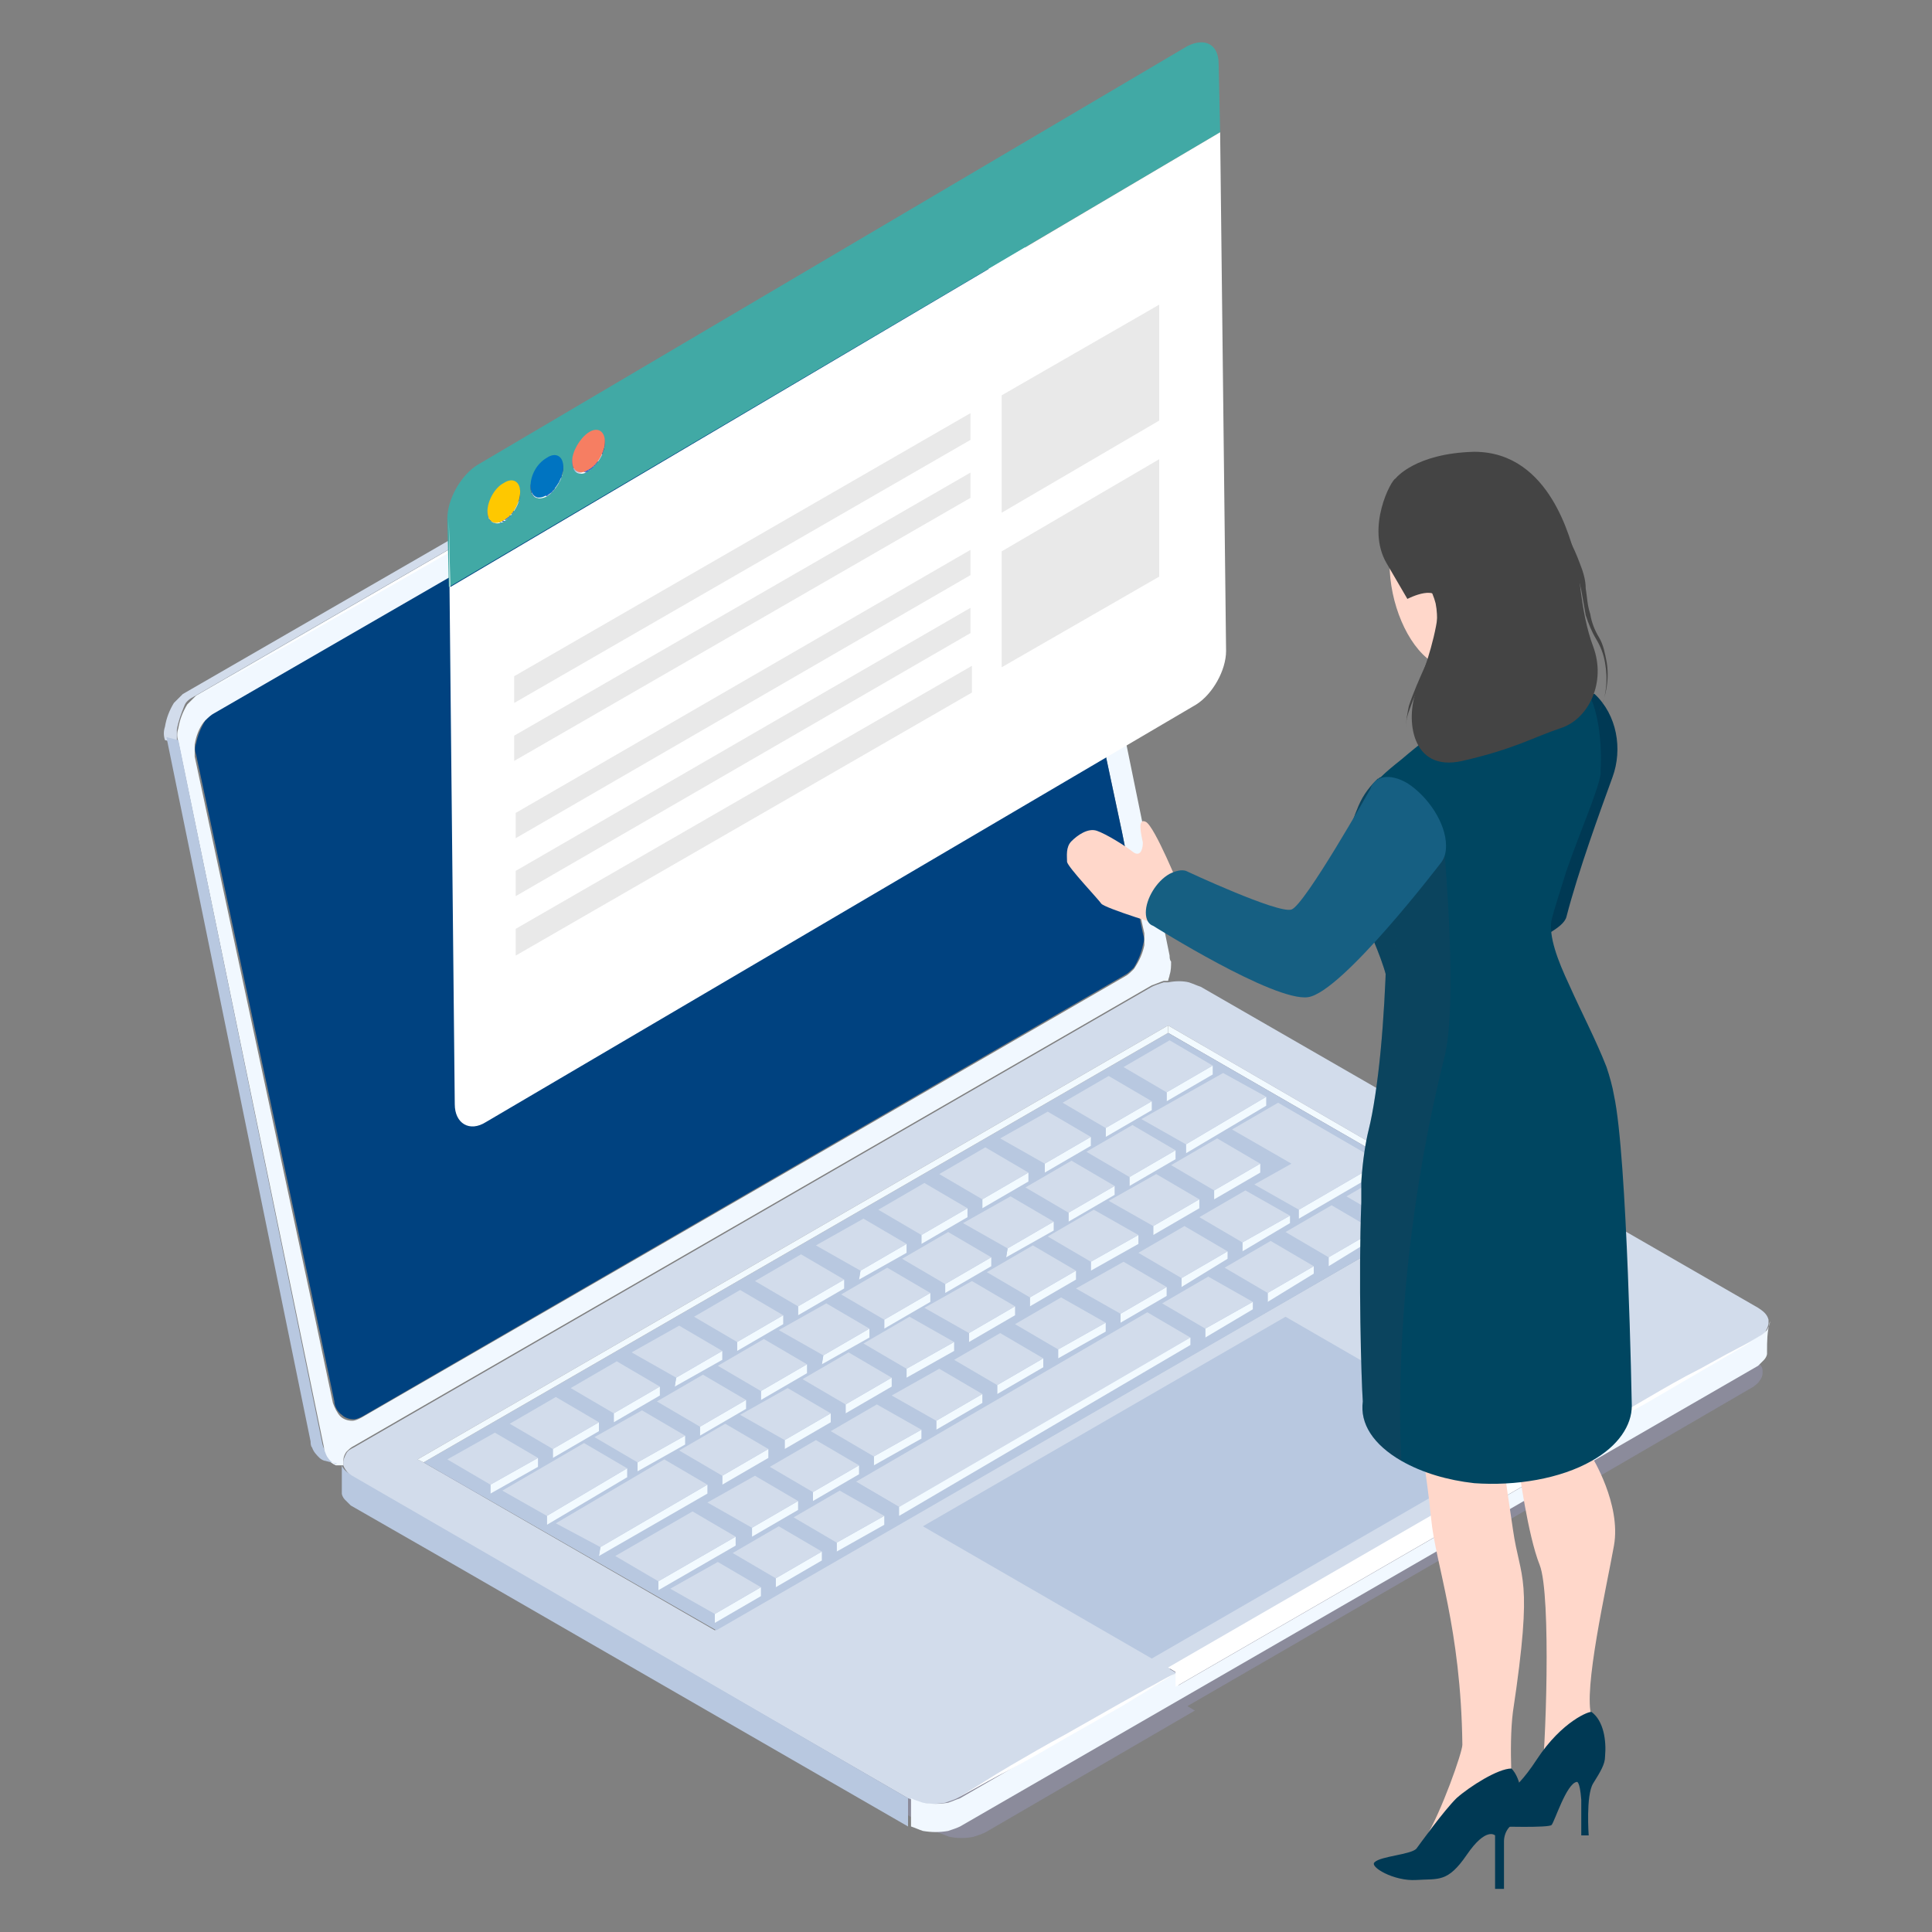 <?xml version="1.0" encoding="utf-8"?>
<!-- Generator: Adobe Illustrator 25.2.0, SVG Export Plug-In . SVG Version: 6.00 Build 0)  -->
<svg version="1.1" id="web" xmlns="http://www.w3.org/2000/svg" xmlns:xlink="http://www.w3.org/1999/xlink" x="0px" y="0px"
	 viewBox="0 0 130 130" style="enable-background:new 0 0 130 130;" xml:space="preserve">
<rect x="0" y="0" width="130" height="130" fill="#808080" stroke="none"/>
<style type="text/css">
	.st0{opacity:0.3;fill:#A4A6D9;}
	.st1{fill:#B8C8E0;}
	.st2{fill:#ECB088;}
	.st3{fill:#D2DCEB;}
	.st4{fill:#F1F8FF;}
	.st5{fill:#FFFFFF;}
	.st6{fill:#F2FAFF;}
	.st7{fill:#004280;}
	.st8{enable-background:new    ;}
	.st9{clip-path:url(#SVGID_1_);enable-background:new    ;}
	.st10{fill:#2D509E;}
	.st11{fill:#2E53A3;}
	.st12{fill:#3055A8;}
	.st13{fill:#3158AD;}
	.st14{fill:#325AB3;}
	.st15{fill:#345DB8;}
	.st16{fill:#355FBD;}
	.st17{fill:#3762C2;}
	.st18{fill:#3865C7;}
	.st19{fill:#3A67CC;}
	.st20{clip-path:url(#SVGID_2_);enable-background:new    ;}
	.st21{fill:#2B4D99;}
	.st22{fill:#2A4B94;}
	.st23{fill:#28488F;}
	.st24{fill:#27468A;}
	.st25{fill:#254385;}
	.st26{clip-path:url(#SVGID_3_);enable-background:new    ;}
	.st27{fill:#661E78;}
	.st28{fill:#631D74;}
	.st29{fill:#601C71;}
	.st30{fill:#5D1C6D;}
	.st31{fill:#5B1B6A;}
	.st32{fill:#4C1659;}
	.st33{fill:#4F175C;}
	.st34{fill:#521860;}
	.st35{fill:#551963;}
	.st36{fill:#581A67;}
	.st37{fill:#691F7B;}
	.st38{fill:#6C207F;}
	.st39{clip-path:url(#SVGID_4_);enable-background:new    ;}
	.st40{clip-path:url(#SVGID_5_);enable-background:new    ;}
	.st41{fill:#41A9A5;}
	.st42{fill:#F67E62;}
	.st43{fill:#0074C1;}
	.st44{fill:#FEC800;}
	.st45{fill:#E9E9E9;}
	.st46{fill:#FFD7CA;}
	.st47{fill:#003954;}
	.st48{fill:#004661;}
	.st49{opacity:0.184;fill:#3C3E55;}
	.st50{fill:#FFC8BC;}
	.st51{fill:#FF2EC8;}
	.st52{fill:#444444;}
	.st53{fill:#165F82;}
</style>
<g>
	<path class="st0" d="M26.3,101.8C26.3,101.8,26.3,101.8,26.3,101.8c0-0.1,0-0.1,0-0.2c0-0.2,0.1-0.4,0.2-0.6
		c0.1-0.2,0.3-0.3,0.4-0.4l51.8-29.9c0.2-0.1,0.5-0.2,0.8-0.3c0.1,0,0.2,0,0.2,0c0.5-0.1,0.9-0.1,1.4,0c0.3,0.1,0.5,0.2,0.8,0.3
		l36.1,20.8c0.3,0.2,0.6,0.4,0.6,0.7c0,0.1,0,0.1,0,0.2c0,0.2-0.1,0.4-0.2,0.5c-0.1,0.2-0.3,0.3-0.4,0.4l-14.1,8.2l-0.5-0.3
		l-23.5,13.6l0.5,0.3l-14.1,8.2c-0.2,0.1-0.5,0.2-0.8,0.3c-0.5,0.1-1.1,0.1-1.6,0c-0.3-0.1-0.5-0.2-0.8-0.3l-29.1-16.8l-3.3-1.9
		l-3.7-2.1C26.6,102.4,26.3,102.1,26.3,101.8z M98.7,84.6l0.4-0.2L79.8,73.3l-48.6,28.1l0.4,0.2l18.9,10.9L98.7,84.6z"/>
	<g>
		<polygon class="st1" points="103.5,98.4 103.5,99.4 103,98.1 		"/>
		<path class="st2" d="M23.1,98.6C23.1,98.6,23.1,98.6,23.1,98.6C23.1,98.6,23.1,98.6,23.1,98.6c0,0,0-0.1,0-0.2
			C23.1,98.5,23.1,98.5,23.1,98.6z"/>
		<g>
			<path class="st3" d="M23.1,98.6C23.1,98.6,23.1,98.6,23.1,98.6c0-0.1,0-0.1,0-0.2c0-0.2,0.1-0.4,0.2-0.6c0.1-0.2,0.3-0.3,0.5-0.4
				l53.7-31c0.2-0.1,0.5-0.2,0.8-0.3c0.1,0,0.2,0,0.3,0c0.5-0.1,1-0.1,1.4,0c0.3,0.1,0.5,0.2,0.8,0.3l37.5,21.6
				c0.3,0.2,0.6,0.4,0.7,0.8c0,0.1,0,0.1,0,0.2c0,0.2-0.1,0.4-0.2,0.6c-0.1,0.2-0.3,0.3-0.5,0.4l-14.7,8.5l-0.5-0.3l-24.4,14.1
				l0.5,0.3L64.4,121c-0.2,0.1-0.5,0.2-0.8,0.3c-0.6,0.1-1.1,0.1-1.7,0c-0.3-0.1-0.5-0.2-0.8-0.3L31,103.6l-3.4-2l-3.9-2.2
				C23.5,99.2,23.2,98.9,23.1,98.6z M98.2,80.8l0.4-0.2L78.6,69L28.1,98.2l0.4,0.2l19.6,11.3L98.2,80.8z"/>
			<path class="st1" d="M33.9,105.2L33.9,105.2l-10.2-5.9c-0.3-0.2-0.6-0.4-0.7-0.7c0,0,0,0,0,0c0,0.6,0,1.1,0,1.7
				c0,0.1,0,0.1,0,0.2c0,0.1,0.1,0.3,0.2,0.4c0.1,0.1,0.3,0.3,0.4,0.4l6.8,3.9l30.7,17.7V121L33.9,105.2z"/>
			<path class="st4" d="M118.9,90.9c0,0.1,0,0.1,0,0.2c0,0.1-0.1,0.3-0.2,0.4c-0.1,0.1-0.3,0.3-0.4,0.4l-53.7,31
				c-0.2,0.1-0.5,0.2-0.8,0.3c-0.6,0.1-1.1,0.1-1.7,0c-0.3-0.1-0.5-0.2-0.8-0.3V121c0.2,0.1,0.5,0.2,0.8,0.3c0.6,0.1,1.1,0.1,1.7,0
				c0.3-0.1,0.5-0.2,0.8-0.3l14.7-8.5v0.9l24.4-14.1v-0.9l14.7-8.5c0.2-0.1,0.3-0.2,0.5-0.4c0.1-0.2,0.2-0.4,0.2-0.6h0
				C118.9,89.6,118.9,90.3,118.9,90.9L118.9,90.9z"/>
			<polygon class="st5" points="103,98.1 103.5,99.4 79.1,113.5 79.1,112.5 78.6,112.2 			"/>
			<polygon class="st1" points="101.9,97.5 77.5,111.6 62.1,102.7 86.5,88.6 			"/>
			<polygon class="st6" points="98.6,80.6 98.2,80.8 78.6,69.5 78.6,69 			"/>
			<polygon class="st1" points="98.2,80.8 85.6,88.1 61.2,102.2 48.2,109.7 28.5,98.4 78.6,69.5 			"/>
			<path class="st4" d="M23.1,98.4c0,0.1,0,0.1,0,0.2c-0.1,0-0.3,0-0.4,0c0,0-0.1,0-0.1,0c-0.2-0.1-0.4-0.2-0.5-0.4
				c-0.2-0.2-0.3-0.5-0.3-0.8L12,49.9c-0.1-0.3-0.1-0.6,0-0.9c0.1-0.6,0.3-1.1,0.6-1.6c0.2-0.2,0.4-0.4,0.6-0.6l53.7-31
				c0.2-0.1,0.4-0.2,0.7-0.2c0.1,0,0.2,0,0.4,0c0.2,0,0.4,0.1,0.5,0.3c0.3,0.3,0.5,0.6,0.5,1l9.7,47.4c0,0.1,0,0.3,0.1,0.4
				c0,0.3,0,0.6-0.1,0.9c0,0.1-0.1,0.3-0.1,0.4c-0.1,0-0.2,0-0.3,0c-0.3,0.1-0.5,0.2-0.8,0.3l-53.7,31c-0.2,0.1-0.3,0.2-0.5,0.4
				C23.1,98,23.1,98.2,23.1,98.4z M77,63.6c0-0.3,0-0.5,0-0.8L75.7,57l-0.2-1l-7.8-36.6c-0.1-0.3-0.3-0.7-0.5-0.9
				c-0.2-0.2-0.5-0.3-0.8-0.3c-0.2,0-0.4,0.1-0.6,0.2L14.3,48.1c-0.2,0.1-0.4,0.3-0.6,0.5c-0.3,0.4-0.5,0.9-0.6,1.5
				c0,0.3,0,0.5,0,0.8l7.8,36.4l0.3,1.4l1.2,5.7c0.1,0.3,0.3,0.7,0.5,0.9c0.2,0.2,0.5,0.3,0.8,0.3c0.2,0,0.4-0.1,0.6-0.2l51.4-29.7
				c0.2-0.1,0.4-0.3,0.6-0.5C76.7,64.6,76.9,64.1,77,63.6z"/>
			<polygon class="st6" points="78.6,69 78.6,69.5 28.5,98.4 28.1,98.2 			"/>
			<path class="st7" d="M76.9,62.8c0.1,0.3,0.1,0.5,0,0.8c-0.1,0.5-0.3,1-0.6,1.5c-0.2,0.2-0.4,0.4-0.6,0.5L24.4,95.3
				c-0.2,0.1-0.4,0.2-0.6,0.2c-0.3,0-0.6-0.1-0.8-0.3c-0.3-0.2-0.5-0.6-0.5-0.9l-1.2-5.7l-0.3-1.4l-7.8-36.4c-0.1-0.3-0.1-0.5,0-0.8
				c0.1-0.5,0.3-1,0.6-1.5c0.2-0.2,0.4-0.4,0.6-0.5l51.4-29.7c0.2-0.1,0.4-0.2,0.6-0.2c0.3,0,0.6,0.1,0.8,0.3
				c0.3,0.2,0.5,0.6,0.5,0.9L75.5,56l0.2,1L76.9,62.8z"/>
			<path class="st3" d="M11.9,49.1c0,0.3,0,0.6,0,0.9l-0.8-0.2c-0.1-0.3-0.1-0.6,0-0.9c0.1-0.6,0.3-1.1,0.6-1.6
				c0.2-0.2,0.4-0.4,0.6-0.6l53.7-31c0.1,0,0.2-0.1,0.2-0.1c0.2-0.1,0.3-0.1,0.5-0.1c0.1,0,0.2,0,0.3,0c0,0,0,0,0,0
				c0.3,0.1,0.5,0.1,0.8,0.2l0,0c-0.1,0-0.2,0-0.4,0c-0.2,0-0.5,0.1-0.7,0.2l-53.7,31c-0.2,0.1-0.5,0.3-0.6,0.6
				C12.2,48,12,48.5,11.9,49.1z"/>
			<path class="st1" d="M22.6,98.5c0,0,0.1,0,0.1,0c-0.2-0.1-0.5-0.1-0.8-0.2c-0.1,0-0.3-0.1-0.4-0.2c-0.2-0.2-0.4-0.4-0.5-0.7
				c-0.1-0.1-0.1-0.3-0.1-0.4l-9.7-47.4l0.8,0.2l9.7,47.4c0.1,0.3,0.2,0.6,0.3,0.8C22.2,98.3,22.3,98.4,22.6,98.5z"/>
			<g>
				<g class="st8">
					<g>
						<polygon class="st6" points="81.6,71.7 81.6,72.3 78.5,74.1 78.5,73.5 						"/>
					</g>
					<g>
						<polygon class="st1" points="78.5,73.5 78.5,74.1 75.6,72.4 75.6,71.8 						"/>
					</g>
					<g>
						<polygon class="st3" points="81.6,71.7 78.5,73.5 75.6,71.8 78.7,70 						"/>
					</g>
				</g>
				<g class="st8">
					<g>
						<polygon class="st6" points="77.5,74.1 77.5,74.7 74.4,76.5 74.4,75.9 						"/>
					</g>
					<g>
						<polygon class="st1" points="74.4,75.9 74.4,76.5 71.5,74.8 71.5,74.2 						"/>
					</g>
					<g>
						<polygon class="st3" points="77.5,74.1 74.4,75.9 71.5,74.2 74.6,72.4 						"/>
					</g>
				</g>
				<g class="st8">
					<g>
						<polygon class="st6" points="73.4,76.5 73.4,77.1 70.3,78.9 70.3,78.3 						"/>
					</g>
					<g>
						<polygon class="st1" points="70.3,78.3 70.3,78.9 67.3,77.2 67.3,76.6 						"/>
					</g>
					<g>
						<polygon class="st3" points="73.4,76.5 70.3,78.3 67.3,76.6 70.5,74.8 						"/>
					</g>
				</g>
				<g class="st8">
					<g>
						<polygon class="st6" points="69.2,78.9 69.2,79.5 66.1,81.3 66.1,80.7 						"/>
					</g>
					<g>
						<polygon class="st1" points="66.1,80.7 66.1,81.3 63.2,79.6 63.2,79 						"/>
					</g>
					<g>
						<polygon class="st3" points="69.2,78.9 66.1,80.7 63.2,79 66.3,77.2 						"/>
					</g>
				</g>
				<g class="st8">
					<g>
						<polygon class="st6" points="65.1,81.3 65.1,81.9 62,83.7 62,83.1 						"/>
					</g>
					<g>
						<polygon class="st1" points="62,83.1 62,83.7 59.1,82 59.1,81.4 						"/>
					</g>
					<g>
						<polygon class="st3" points="65.1,81.3 62,83.1 59.1,81.4 62.2,79.6 						"/>
					</g>
				</g>
				<g class="st8">
					<g>
						<polygon class="st6" points="61,83.7 61,84.3 57.8,86.1 57.9,85.5 						"/>
					</g>
					<g>
						<polygon class="st1" points="57.9,85.5 57.8,86.1 54.9,84.4 54.9,83.8 						"/>
					</g>
					<g>
						<polygon class="st3" points="61,83.7 57.9,85.5 54.9,83.8 58.1,82 						"/>
					</g>
				</g>
				<g class="st8">
					<g>
						<polygon class="st6" points="56.8,86.1 56.8,86.7 53.7,88.5 53.7,87.9 						"/>
					</g>
					<g>
						<polygon class="st1" points="53.7,87.9 53.7,88.5 50.8,86.8 50.8,86.2 						"/>
					</g>
					<g>
						<polygon class="st3" points="56.8,86.1 53.7,87.9 50.8,86.2 53.9,84.4 						"/>
					</g>
				</g>
				<g class="st8">
					<g>
						<polygon class="st6" points="52.7,88.5 52.7,89.1 49.6,90.9 49.6,90.3 						"/>
					</g>
					<g>
						<polygon class="st1" points="49.6,90.3 49.6,90.9 46.7,89.2 46.7,88.6 						"/>
					</g>
					<g>
						<polygon class="st3" points="52.7,88.5 49.6,90.3 46.7,88.6 49.8,86.8 						"/>
					</g>
				</g>
				<g class="st8">
					<g>
						<polygon class="st6" points="48.6,90.9 48.6,91.5 45.4,93.3 45.5,92.7 						"/>
					</g>
					<g>
						<polygon class="st1" points="45.5,92.7 45.4,93.3 42.5,91.6 42.5,91 						"/>
					</g>
					<g>
						<polygon class="st3" points="48.6,90.9 45.5,92.7 42.5,91 45.7,89.2 						"/>
					</g>
				</g>
				<g class="st8">
					<g>
						<polygon class="st6" points="44.4,93.3 44.4,93.9 41.3,95.7 41.3,95.1 						"/>
					</g>
					<g>
						<polygon class="st1" points="41.3,95.1 41.3,95.7 38.4,94 38.4,93.4 						"/>
					</g>
					<g>
						<polygon class="st3" points="44.4,93.3 41.3,95.1 38.4,93.4 41.5,91.6 						"/>
					</g>
				</g>
				<g class="st8">
					<g>
						<polygon class="st6" points="40.3,95.7 40.3,96.3 37.2,98.1 37.2,97.5 						"/>
					</g>
					<g>
						<polygon class="st1" points="37.2,97.5 37.2,98.1 34.3,96.4 34.3,95.8 						"/>
					</g>
					<g>
						<polygon class="st3" points="40.3,95.7 37.2,97.5 34.3,95.8 37.4,94 						"/>
					</g>
				</g>
				<g class="st8">
					<g>
						<polygon class="st6" points="36.2,98.1 36.2,98.7 33,100.5 33,99.9 						"/>
					</g>
					<g>
						<polygon class="st1" points="33,99.9 33,100.5 30.1,98.8 30.1,98.2 						"/>
					</g>
					<g>
						<polygon class="st3" points="36.2,98.1 33,99.9 30.1,98.2 33.3,96.4 						"/>
					</g>
				</g>
				<g class="st8">
					<g>
						<polygon class="st6" points="85.2,73.8 85.2,74.4 79.8,77.6 79.8,77 						"/>
					</g>
					<g>
						<polygon class="st1" points="79.8,77 79.8,77.6 76.8,75.9 76.8,75.3 						"/>
					</g>
					<g>
						<polygon class="st3" points="85.2,73.8 79.8,77 76.8,75.3 82.3,72.2 						"/>
					</g>
				</g>
				<g class="st8">
					<g>
						<polygon class="st6" points="79.1,77.4 79.1,78 76,79.8 76,79.2 						"/>
					</g>
					<g>
						<polygon class="st1" points="76,79.2 76,79.8 73.1,78.1 73.1,77.5 						"/>
					</g>
					<g>
						<polygon class="st3" points="79.1,77.4 76,79.2 73.1,77.5 76.2,75.7 						"/>
					</g>
				</g>
				<g class="st8">
					<g>
						<polygon class="st6" points="75,79.8 75,80.4 71.9,82.2 71.9,81.6 						"/>
					</g>
					<g>
						<polygon class="st1" points="71.9,81.6 71.9,82.2 69,80.5 69,79.9 						"/>
					</g>
					<g>
						<polygon class="st3" points="75,79.8 71.9,81.6 69,79.9 72.1,78.1 						"/>
					</g>
				</g>
				<g class="st8">
					<g>
						<polygon class="st6" points="70.9,82.2 70.9,82.8 67.7,84.6 67.8,84 						"/>
					</g>
					<g>
						<polygon class="st1" points="67.8,84 67.7,84.6 64.8,82.9 64.8,82.3 						"/>
					</g>
					<g>
						<polygon class="st3" points="70.9,82.2 67.8,84 64.8,82.3 68,80.5 						"/>
					</g>
				</g>
				<g class="st8">
					<g>
						<polygon class="st6" points="66.7,84.6 66.7,85.2 63.6,87 63.6,86.4 						"/>
					</g>
					<g>
						<polygon class="st1" points="63.6,86.4 63.6,87 60.7,85.3 60.7,84.7 						"/>
					</g>
					<g>
						<polygon class="st3" points="66.7,84.6 63.6,86.4 60.7,84.7 63.8,82.9 						"/>
					</g>
				</g>
				<g class="st8">
					<g>
						<polygon class="st6" points="62.6,87 62.6,87.6 59.5,89.4 59.5,88.8 						"/>
					</g>
					<g>
						<polygon class="st1" points="59.5,88.8 59.5,89.4 56.6,87.7 56.6,87.1 						"/>
					</g>
					<g>
						<polygon class="st3" points="62.6,87 59.5,88.8 56.6,87.1 59.7,85.3 						"/>
					</g>
				</g>
				<g class="st8">
					<g>
						<polygon class="st6" points="58.5,89.4 58.5,90 55.3,91.8 55.4,91.2 						"/>
					</g>
					<g>
						<polygon class="st1" points="55.4,91.2 55.3,91.8 52.4,90.1 52.4,89.5 						"/>
					</g>
					<g>
						<polygon class="st3" points="58.5,89.4 55.4,91.2 52.4,89.5 55.6,87.7 						"/>
					</g>
				</g>
				<g class="st8">
					<g>
						<polygon class="st6" points="54.3,91.8 54.3,92.4 51.2,94.2 51.2,93.6 						"/>
					</g>
					<g>
						<polygon class="st1" points="51.2,93.6 51.2,94.2 48.3,92.5 48.3,91.9 						"/>
					</g>
					<g>
						<polygon class="st3" points="54.3,91.8 51.2,93.6 48.3,91.9 51.4,90.1 						"/>
					</g>
				</g>
				<g class="st8">
					<g>
						<polygon class="st6" points="50.2,94.2 50.2,94.8 47.1,96.6 47.1,96 						"/>
					</g>
					<g>
						<polygon class="st1" points="47.1,96 47.1,96.6 44.2,94.9 44.2,94.3 						"/>
					</g>
					<g>
						<polygon class="st3" points="50.2,94.2 47.1,96 44.2,94.3 47.3,92.5 						"/>
					</g>
				</g>
				<g class="st8">
					<g>
						<polygon class="st6" points="46.1,96.6 46.1,97.2 42.9,99 42.9,98.4 						"/>
					</g>
					<g>
						<polygon class="st1" points="42.9,98.4 42.9,99 40,97.3 40,96.7 						"/>
					</g>
					<g>
						<polygon class="st3" points="46.1,96.6 42.9,98.4 40,96.7 43.2,94.9 						"/>
					</g>
				</g>
				<g class="st8">
					<g>
						<polygon class="st1" points="86.9,78.3 86.9,78.9 82.9,76.6 82.9,76 						"/>
					</g>
					<g>
						<polygon class="st1" points="81.7,80.1 81.7,80.7 78.8,79 78.8,78.4 						"/>
					</g>
					<g>
						<polygon class="st6" points="84.8,78.3 84.8,78.9 81.7,80.7 81.7,80.1 						"/>
					</g>
					<g>
						<polygon class="st3" points="84.8,78.3 81.7,80.1 78.8,78.4 81.9,76.6 						"/>
					</g>
					<g>
						<polygon class="st1" points="87.4,81.4 87.4,82 84.4,80.3 84.4,79.7 						"/>
					</g>
					<g>
						<polygon class="st6" points="92.9,78.2 92.9,78.8 87.4,82 87.4,81.4 						"/>
					</g>
					<g>
						<polygon class="st3" points="92.9,78.2 87.4,81.4 84.4,79.7 86.9,78.3 82.9,76 86,74.2 						"/>
					</g>
				</g>
				<g class="st8">
					<g>
						<polygon class="st6" points="96.7,80.4 96.7,80.9 93.5,82.8 93.5,82.2 						"/>
					</g>
					<g>
						<polygon class="st1" points="93.5,82.2 93.5,82.8 90.6,81.1 90.6,80.5 						"/>
					</g>
					<g>
						<polygon class="st3" points="96.7,80.4 93.5,82.2 90.6,80.5 93.7,78.7 						"/>
					</g>
				</g>
				<g class="st8">
					<g>
						<polygon class="st6" points="86.8,81.8 86.8,82.3 83.6,84.2 83.6,83.6 						"/>
					</g>
					<g>
						<polygon class="st1" points="83.6,83.6 83.6,84.2 80.7,82.5 80.7,81.9 						"/>
					</g>
					<g>
						<polygon class="st3" points="86.8,81.8 83.6,83.6 80.7,81.9 83.8,80.1 						"/>
					</g>
				</g>
				<g class="st8">
					<g>
						<polygon class="st6" points="92.5,82.8 92.5,83.3 89.4,85.2 89.4,84.6 						"/>
					</g>
					<g>
						<polygon class="st1" points="89.4,84.6 89.4,85.2 86.5,83.5 86.5,82.9 						"/>
					</g>
					<g>
						<polygon class="st3" points="92.5,82.8 89.4,84.6 86.5,82.9 89.6,81.1 						"/>
					</g>
				</g>
				<g class="st8">
					<g>
						<polygon class="st6" points="80.7,80.7 80.7,81.3 77.6,83.1 77.6,82.5 						"/>
					</g>
					<g>
						<polygon class="st1" points="77.6,82.5 77.6,83.1 74.6,81.4 74.6,80.8 						"/>
					</g>
					<g>
						<polygon class="st3" points="80.7,80.7 77.6,82.5 74.6,80.8 77.8,79 						"/>
					</g>
				</g>
				<g class="st8">
					<g>
						<polygon class="st6" points="82.6,84.2 82.6,84.7 79.5,86.6 79.5,86 						"/>
					</g>
					<g>
						<polygon class="st1" points="79.5,86 79.5,86.6 76.6,84.9 76.6,84.3 						"/>
					</g>
					<g>
						<polygon class="st3" points="82.6,84.2 79.5,86 76.6,84.3 79.7,82.5 						"/>
					</g>
				</g>
				<g class="st8">
					<g>
						<polygon class="st6" points="88.4,85.2 88.4,85.7 85.3,87.6 85.3,87 						"/>
					</g>
					<g>
						<polygon class="st1" points="85.3,87 85.3,87.6 82.4,85.9 82.4,85.3 						"/>
					</g>
					<g>
						<polygon class="st3" points="88.4,85.2 85.3,87 82.4,85.3 85.5,83.5 						"/>
					</g>
				</g>
				<g class="st8">
					<g>
						<polygon class="st6" points="76.6,83.1 76.6,83.7 73.4,85.5 73.4,84.9 						"/>
					</g>
					<g>
						<polygon class="st1" points="73.4,84.9 73.4,85.5 70.5,83.8 70.5,83.2 						"/>
					</g>
					<g>
						<polygon class="st3" points="76.6,83.1 73.4,84.9 70.5,83.2 73.6,81.4 						"/>
					</g>
				</g>
				<g class="st8">
					<g>
						<polygon class="st6" points="78.5,86.6 78.5,87.2 75.4,89 75.4,88.4 						"/>
					</g>
					<g>
						<polygon class="st1" points="75.4,88.4 75.4,89 72.4,87.3 72.4,86.7 						"/>
					</g>
					<g>
						<polygon class="st3" points="78.5,86.6 75.4,88.4 72.4,86.7 75.6,84.9 						"/>
					</g>
				</g>
				<g class="st8">
					<g>
						<polygon class="st6" points="84.3,87.6 84.3,88.1 81.1,90 81.1,89.4 						"/>
					</g>
					<g>
						<polygon class="st1" points="81.1,89.4 81.1,90 78.2,88.3 78.2,87.7 						"/>
					</g>
					<g>
						<polygon class="st3" points="84.3,87.6 81.1,89.4 78.2,87.7 81.3,85.9 						"/>
					</g>
				</g>
				<g class="st8">
					<g>
						<polygon class="st6" points="72.4,85.5 72.4,86.1 69.3,87.9 69.3,87.3 						"/>
					</g>
					<g>
						<polygon class="st1" points="69.3,87.3 69.3,87.9 66.4,86.2 66.4,85.6 						"/>
					</g>
					<g>
						<polygon class="st3" points="72.4,85.5 69.3,87.3 66.4,85.6 69.5,83.8 						"/>
					</g>
				</g>
				<g class="st8">
					<g>
						<polygon class="st6" points="68.3,87.9 68.3,88.5 65.2,90.3 65.2,89.7 						"/>
					</g>
					<g>
						<polygon class="st1" points="65.2,89.7 65.2,90.3 62.2,88.6 62.2,88 						"/>
					</g>
					<g>
						<polygon class="st3" points="68.3,87.9 65.2,89.7 62.2,88 65.4,86.2 						"/>
					</g>
				</g>
				<g class="st8">
					<g>
						<polygon class="st6" points="64.2,90.3 64.2,90.9 61,92.7 61,92.1 						"/>
					</g>
					<g>
						<polygon class="st1" points="61,92.1 61,92.7 58.1,91 58.1,90.4 						"/>
					</g>
					<g>
						<polygon class="st3" points="64.2,90.3 61,92.1 58.1,90.4 61.2,88.6 						"/>
					</g>
				</g>
				<g class="st8">
					<g>
						<polygon class="st6" points="60,92.7 60,93.3 56.9,95.1 56.9,94.5 						"/>
					</g>
					<g>
						<polygon class="st1" points="56.9,94.5 56.9,95.1 54,93.4 54,92.8 						"/>
					</g>
					<g>
						<polygon class="st3" points="60,92.7 56.9,94.5 54,92.8 57.1,91 						"/>
					</g>
				</g>
				<g class="st8">
					<g>
						<polygon class="st6" points="55.9,95.1 55.9,95.7 52.8,97.5 52.8,96.9 						"/>
					</g>
					<g>
						<polygon class="st1" points="52.8,96.9 52.8,97.5 49.8,95.8 49.8,95.2 						"/>
					</g>
					<g>
						<polygon class="st3" points="55.9,95.1 52.8,96.9 49.8,95.2 53,93.4 						"/>
					</g>
				</g>
				<g class="st8">
					<g>
						<polygon class="st6" points="74.4,89 74.4,89.6 71.2,91.4 71.2,90.8 						"/>
					</g>
					<g>
						<polygon class="st1" points="71.2,90.8 71.2,91.4 68.3,89.7 68.3,89.1 						"/>
					</g>
					<g>
						<polygon class="st3" points="74.4,89 71.2,90.8 68.3,89.1 71.4,87.3 						"/>
					</g>
				</g>
				<g class="st8">
					<g>
						<polygon class="st6" points="70.2,91.4 70.2,92 67.1,93.8 67.1,93.2 						"/>
					</g>
					<g>
						<polygon class="st1" points="67.1,93.2 67.1,93.8 64.2,92.1 64.2,91.5 						"/>
					</g>
					<g>
						<polygon class="st3" points="70.2,91.4 67.1,93.2 64.2,91.5 67.3,89.7 						"/>
					</g>
				</g>
				<g class="st8">
					<g>
						<polygon class="st6" points="66.1,93.8 66.1,94.4 63,96.2 63,95.6 						"/>
					</g>
					<g>
						<polygon class="st1" points="63,95.6 63,96.2 60,94.5 60,93.9 						"/>
					</g>
					<g>
						<polygon class="st3" points="66.1,93.8 63,95.6 60,93.9 63.2,92.1 						"/>
					</g>
				</g>
				<g class="st8">
					<g>
						<polygon class="st6" points="62,96.2 62,96.8 58.8,98.6 58.8,98 						"/>
					</g>
					<g>
						<polygon class="st1" points="58.8,98 58.8,98.6 55.9,96.9 55.9,96.3 						"/>
					</g>
					<g>
						<polygon class="st3" points="62,96.2 58.8,98 55.9,96.3 59,94.5 						"/>
					</g>
				</g>
				<g class="st8">
					<g>
						<polygon class="st6" points="57.8,98.6 57.8,99.2 54.7,101 54.7,100.4 						"/>
					</g>
					<g>
						<polygon class="st1" points="54.7,100.4 54.7,101 51.8,99.3 51.8,98.7 						"/>
					</g>
					<g>
						<polygon class="st3" points="57.8,98.6 54.7,100.4 51.8,98.7 54.9,96.9 						"/>
					</g>
				</g>
				<g>
					<polygon class="st3" points="80.1,90 60.5,101.4 57.6,99.7 77.2,88.3 					"/>
				</g>
				<g class="st8">
					<g>
						<polygon class="st6" points="51.7,97.5 51.7,98.1 48.6,99.9 48.6,99.3 						"/>
					</g>
					<g>
						<polygon class="st1" points="48.6,99.3 48.6,99.9 45.7,98.2 45.7,97.6 						"/>
					</g>
					<g>
						<polygon class="st3" points="51.7,97.5 48.6,99.3 45.7,97.6 48.8,95.8 						"/>
					</g>
				</g>
				<g class="st8">
					<g>
						<polygon class="st6" points="53.7,101 53.7,101.6 50.6,103.4 50.6,102.8 						"/>
					</g>
					<g>
						<polygon class="st1" points="50.6,102.8 50.6,103.4 47.6,101.7 47.6,101.1 						"/>
					</g>
					<g>
						<polygon class="st3" points="53.7,101 50.6,102.8 47.6,101.1 50.8,99.3 						"/>
					</g>
				</g>
				<g class="st8">
					<g>
						<polygon class="st6" points="59.5,102 59.5,102.6 56.3,104.4 56.3,103.8 						"/>
					</g>
					<g>
						<polygon class="st1" points="56.3,103.8 56.3,104.4 53.4,102.7 53.4,102.1 						"/>
					</g>
					<g>
						<polygon class="st3" points="59.5,102 56.3,103.8 53.4,102.1 56.5,100.3 						"/>
					</g>
				</g>
				<g class="st8">
					<g>
						<polygon class="st6" points="42.2,98.8 42.2,99.4 36.8,102.6 36.8,102 						"/>
					</g>
					<g>
						<polygon class="st1" points="36.8,102 36.8,102.6 33.8,100.9 33.8,100.3 						"/>
					</g>
					<g>
						<polygon class="st3" points="42.2,98.8 36.8,102 33.8,100.3 39.3,97.1 						"/>
					</g>
				</g>
				<g class="st8">
					<g>
						<polygon class="st6" points="47.6,99.9 47.6,100.5 40.3,104.7 40.4,104.1 						"/>
					</g>
					<g>
						<polygon class="st1" points="40.4,104.1 40.3,104.7 37.4,103 37.4,102.5 						"/>
					</g>
					<g>
						<polygon class="st3" points="47.6,99.9 40.4,104.1 37.4,102.5 44.7,98.2 						"/>
					</g>
				</g>
				<g class="st8">
					<g>
						<polygon class="st6" points="49.5,103.4 49.5,104 44.3,107 44.3,106.4 						"/>
					</g>
					<g>
						<polygon class="st1" points="44.3,106.4 44.3,107 41.4,105.3 41.4,104.7 						"/>
					</g>
					<g>
						<polygon class="st3" points="49.5,103.4 44.3,106.4 41.4,104.7 46.6,101.7 						"/>
					</g>
				</g>
				<g class="st8">
					<g>
						<polygon class="st6" points="55.3,104.4 55.3,105 52.2,106.8 52.2,106.2 						"/>
					</g>
					<g>
						<polygon class="st1" points="52.2,106.2 52.2,106.8 49.3,105.1 49.3,104.5 						"/>
					</g>
					<g>
						<polygon class="st3" points="55.3,104.4 52.2,106.2 49.3,104.5 52.4,102.7 						"/>
					</g>
				</g>
				<g class="st8">
					<g>
						<polygon class="st6" points="51.2,106.8 51.2,107.4 48.1,109.2 48.1,108.6 						"/>
					</g>
					<g>
						<polygon class="st1" points="48.1,108.6 48.1,109.2 45.1,107.5 45.1,106.9 						"/>
					</g>
					<g>
						<polygon class="st3" points="51.2,106.8 48.1,108.6 45.1,106.9 48.3,105.1 						"/>
					</g>
				</g>
				<g>
					<g class="st8">
						<g>
							<polygon class="st1" points="60.5,101.4 60.5,102 57.6,100.3 57.6,99.7 							"/>
						</g>
					</g>
				</g>
				<g>
					<polygon class="st6" points="80.1,90 80.1,90.5 60.5,102 60.5,101.4 					"/>
				</g>
			</g>
			<g>
				<path class="st5" d="M64.4,121c1.2-0.7,2.4-1.5,3.6-2.2c1.2-0.7,2.4-1.4,3.7-2.1l3.7-2.1l1.8-1c0.6-0.3,1.2-0.7,1.9-1
					c-0.6,0.4-1.2,0.7-1.8,1.1l-1.8,1.1l-3.7,2.1c-1.2,0.7-2.4,1.4-3.7,2.1C66.9,119.6,65.7,120.3,64.4,121z"/>
			</g>
			<g>
				<path class="st5" d="M118,90.2c-1.2,0.7-2.4,1.4-3.6,2.1c-1.2,0.7-2.4,1.4-3.6,2.1l-3.6,2l-1.8,1c-0.6,0.3-1.2,0.7-1.8,1
					c0.6-0.4,1.2-0.7,1.8-1.1l1.8-1.1l3.6-2.1c1.2-0.7,2.4-1.4,3.6-2C115.5,91.5,116.7,90.8,118,90.2z"/>
			</g>
			<g>
				<polygon class="st5" points="13.2,46.9 19.9,43 26.6,39.1 40,31.3 53.5,23.6 60.2,19.7 66.9,15.9 60.2,19.8 53.5,23.7 
					40.1,31.5 26.7,39.2 19.9,43.1 				"/>
			</g>
		</g>
	</g>
	<g>
		<g>
			<g class="st8">
				<defs>
					<path id="SVGID_77_" class="st8" d="M36.8,30.6c0.2,0.1,0.5,0.1,0.8-0.1l2.1,1.2c-0.3,0.2-0.6,0.2-0.8,0.1
						C38.2,31.4,37.4,31,36.8,30.6z"/>
				</defs>
				<clipPath id="SVGID_1_">
					<use xlink:href="#SVGID_77_"  style="overflow:visible;"/>
				</clipPath>
				<g class="st9">
					<path class="st10" d="M38.8,31.8l-2.1-1.2c0,0,0,0,0,0L38.8,31.8C38.8,31.8,38.8,31.8,38.8,31.8L38.8,31.8z"/>
					<path class="st11" d="M38.8,31.8l-2.1-1.2c0,0,0,0,0.1,0L38.8,31.8C38.9,31.8,38.9,31.8,38.8,31.8L38.8,31.8z"/>
					<path class="st12" d="M38.9,31.8l-2.1-1.2c0,0,0,0,0.1,0L38.9,31.8C38.9,31.8,38.9,31.8,38.9,31.8L38.9,31.8z"/>
					<path class="st13" d="M39,31.8l-2.1-1.2c0,0,0,0,0.1,0L39,31.8C39,31.8,39,31.8,39,31.8L39,31.8z"/>
					<path class="st14" d="M39,31.9l-2.1-1.2c0,0,0,0,0.1,0L39,31.9C39.1,31.9,39,31.9,39,31.9L39,31.9z"/>
					<path class="st15" d="M39.1,31.9L37,30.7c0,0,0,0,0.1,0L39.1,31.9C39.1,31.9,39.1,31.9,39.1,31.9L39.1,31.9z"/>
					<path class="st16" d="M39.2,31.9l-2.1-1.2c0,0,0.1,0,0.1,0L39.2,31.9C39.2,31.9,39.2,31.9,39.2,31.9L39.2,31.9z"/>
					<path class="st17" d="M39.3,31.8l-2.1-1.2c0,0,0.1,0,0.1,0L39.3,31.8C39.3,31.8,39.3,31.8,39.3,31.8L39.3,31.8z"/>
					<path class="st18" d="M39.4,31.8l-2.1-1.2c0,0,0.1,0,0.1,0l2.1,1.2C39.4,31.8,39.4,31.8,39.4,31.8L39.4,31.8z"/>
					<path class="st19" d="M39.5,31.8l-2.1-1.2c0.1,0,0.1,0,0.2-0.1l2.1,1.2C39.6,31.7,39.5,31.8,39.5,31.8L39.5,31.8z"/>
				</g>
			</g>
			<g class="st8">
				<defs>
					<path id="SVGID_79_" class="st8" d="M38.7,28.6c0-0.4-0.1-0.6-0.3-0.7l2.1,1.2c0.2,0.1,0.3,0.4,0.3,0.7c0,0.7-0.5,1.6-1.1,1.9
						l-2.1-1.2C38.2,30.2,38.7,29.3,38.7,28.6z"/>
				</defs>
				<clipPath id="SVGID_2_">
					<use xlink:href="#SVGID_79_"  style="overflow:visible;"/>
				</clipPath>
				<g class="st20">
					<path class="st19" d="M39.6,31.7l-2.1-1.2c0.1-0.1,0.3-0.2,0.4-0.3l2.1,1.2C39.9,31.5,39.8,31.6,39.6,31.7L39.6,31.7z"/>
					<path class="st18" d="M40,31.4l-2.1-1.2c0,0,0.1-0.1,0.1-0.1l2.1,1.2C40.1,31.3,40.1,31.4,40,31.4L40,31.4z"/>
					<path class="st17" d="M40.1,31.3l-2.1-1.2c0,0,0.1-0.1,0.1-0.1l2.1,1.2C40.2,31.2,40.2,31.2,40.1,31.3L40.1,31.3z"/>
					<path class="st16" d="M40.2,31.2L38.1,30c0,0,0.1-0.1,0.1-0.1l2.1,1.2C40.3,31.1,40.2,31.1,40.2,31.2L40.2,31.2z"/>
					<path class="st15" d="M40.3,31.1l-2.1-1.2c0,0,0-0.1,0.1-0.1L40.3,31.1C40.3,31,40.3,31,40.3,31.1L40.3,31.1z"/>
					<path class="st14" d="M40.4,31l-2.1-1.2c0,0,0-0.1,0.1-0.1L40.4,31C40.4,30.9,40.4,30.9,40.4,31L40.4,31z"/>
					<path class="st13" d="M40.4,30.9l-2.1-1.2c0,0,0-0.1,0.1-0.1L40.4,30.9C40.4,30.8,40.4,30.8,40.4,30.9L40.4,30.9z"/>
					<path class="st12" d="M40.5,30.8l-2.1-1.2c0,0,0-0.1,0-0.1L40.5,30.8C40.5,30.7,40.5,30.7,40.5,30.8L40.5,30.8z"/>
					<path class="st11" d="M40.5,30.7l-2.1-1.2c0,0,0-0.1,0-0.1L40.5,30.7C40.5,30.6,40.5,30.7,40.5,30.7L40.5,30.7z"/>
					<path class="st10" d="M40.6,30.6l-2.1-1.2c0,0,0-0.1,0-0.1l2.1,1.2C40.6,30.5,40.6,30.6,40.6,30.6L40.6,30.6z"/>
					<path class="st21" d="M40.6,30.5l-2.1-1.2c0,0,0-0.1,0-0.1l2.1,1.2C40.6,30.4,40.6,30.4,40.6,30.5L40.6,30.5z"/>
					<path class="st22" d="M40.6,30.4l-2.1-1.2c0,0,0-0.1,0-0.1l2.1,1.2C40.7,30.3,40.6,30.3,40.6,30.4L40.6,30.4z"/>
					<path class="st23" d="M40.7,30.3l-2.1-1.2c0,0,0-0.1,0-0.1l2.1,1.2C40.7,30.2,40.7,30.2,40.7,30.3L40.7,30.3z"/>
					<path class="st24" d="M40.7,30.1L38.6,29c0-0.1,0-0.1,0-0.2l2.1,1.2C40.7,30,40.7,30.1,40.7,30.1L40.7,30.1z"/>
					<path class="st25" d="M40.7,30l-2.1-1.2c0-0.1,0-0.1,0-0.2c0-0.4-0.1-0.6-0.3-0.7l2.1,1.2c0.2,0.1,0.3,0.4,0.3,0.7
						C40.7,29.8,40.7,29.9,40.7,30L40.7,30z"/>
				</g>
			</g>
			<g class="st8">
				<defs>
					<path id="SVGID_81_" class="st8" d="M35.8,30.3c0-0.4-0.1-0.6-0.3-0.7l2.1,1.2c0.2,0.1,0.3,0.4,0.3,0.7c0,0.7-0.5,1.6-1.1,1.9
						l-2.1-1.2C35.3,31.8,35.8,31,35.8,30.3z"/>
				</defs>
				<clipPath id="SVGID_3_">
					<use xlink:href="#SVGID_81_"  style="overflow:visible;"/>
				</clipPath>
				<g class="st26">
					<path class="st19" d="M36.8,33.4l-2.1-1.2c0.1-0.1,0.3-0.2,0.4-0.3l2.1,1.2C37,33.2,36.9,33.3,36.8,33.4L36.8,33.4z"/>
					<path class="st18" d="M37.2,33.1l-2.1-1.2c0,0,0.1-0.1,0.1-0.1l2.1,1.2C37.2,33,37.2,33,37.2,33.1L37.2,33.1z"/>
					<path class="st17" d="M37.3,33l-2.1-1.2c0,0,0.1-0.1,0.1-0.1l2.1,1.2C37.3,32.9,37.3,32.9,37.3,33L37.3,33z"/>
					<path class="st16" d="M37.4,32.8l-2.1-1.2c0,0,0-0.1,0.1-0.1L37.4,32.8C37.4,32.8,37.4,32.8,37.4,32.8L37.4,32.8z"/>
					<path class="st15" d="M37.4,32.7l-2.1-1.2c0,0,0-0.1,0.1-0.1L37.4,32.7C37.5,32.7,37.5,32.7,37.4,32.7L37.4,32.7z"/>
					<path class="st14" d="M37.5,32.6l-2.1-1.2c0,0,0-0.1,0.1-0.1L37.5,32.6C37.5,32.6,37.5,32.6,37.5,32.6L37.5,32.6z"/>
					<path class="st13" d="M37.6,32.5l-2.1-1.2c0,0,0-0.1,0.1-0.1L37.6,32.5C37.6,32.5,37.6,32.5,37.6,32.5L37.6,32.5z"/>
					<path class="st12" d="M37.6,32.5l-2.1-1.2c0,0,0-0.1,0-0.1L37.6,32.5C37.7,32.4,37.6,32.4,37.6,32.5L37.6,32.5z"/>
					<path class="st11" d="M37.7,32.4l-2.1-1.2c0,0,0-0.1,0-0.1L37.7,32.4C37.7,32.3,37.7,32.3,37.7,32.4L37.7,32.4z"/>
					<path class="st10" d="M37.7,32.3l-2.1-1.2c0,0,0-0.1,0-0.1L37.7,32.3C37.7,32.2,37.7,32.2,37.7,32.3L37.7,32.3z"/>
					<path class="st21" d="M37.8,32.2L35.7,31c0,0,0-0.1,0-0.1l2.1,1.2C37.8,32.1,37.8,32.1,37.8,32.2L37.8,32.2z"/>
					<path class="st22" d="M37.8,32.1l-2.1-1.2c0,0,0-0.1,0-0.1l2.1,1.2C37.8,32,37.8,32,37.8,32.1L37.8,32.1z"/>
					<path class="st23" d="M37.8,31.9l-2.1-1.2c0,0,0-0.1,0-0.1l2.1,1.2C37.8,31.9,37.8,31.9,37.8,31.9L37.8,31.9z"/>
					<path class="st24" d="M37.9,31.8l-2.1-1.2c0-0.1,0-0.1,0-0.2l2.1,1.2C37.9,31.7,37.9,31.8,37.9,31.8L37.9,31.8z"/>
					<path class="st25" d="M37.9,31.7l-2.1-1.2c0-0.1,0-0.1,0-0.2c0-0.4-0.1-0.6-0.3-0.7l2.1,1.2c0.2,0.1,0.3,0.4,0.3,0.7
						C37.9,31.5,37.9,31.6,37.9,31.7L37.9,31.7z"/>
				</g>
			</g>
			<g class="st8">
				<g class="st8">
					<path class="st27" d="M37.3,30.7l-2.1-1.2c0,0,0,0,0.1,0L37.3,30.7C37.4,30.7,37.3,30.7,37.3,30.7L37.3,30.7z"/>
					<path class="st28" d="M37.4,30.7l-2.1-1.2c0,0,0,0,0.1,0L37.4,30.7C37.4,30.7,37.4,30.7,37.4,30.7L37.4,30.7z"/>
					<path class="st29" d="M37.4,30.7l-2.1-1.2c0,0,0,0,0.1,0L37.4,30.7C37.5,30.7,37.5,30.7,37.4,30.7L37.4,30.7z"/>
					<path class="st30" d="M37.5,30.7l-2.1-1.2c0,0,0,0,0.1,0L37.5,30.7C37.5,30.7,37.5,30.7,37.5,30.7L37.5,30.7z"/>
					<polygon class="st31" points="37.6,30.7 35.5,29.5 35.5,29.5 37.6,30.7 37.6,30.7 					"/>
				</g>
			</g>
			<g class="st8">
				<g class="st8">
					<path class="st32" d="M36,33.5l-2.1-1.2c-0.2-0.1-0.3-0.4-0.3-0.7c0-0.1,0-0.1,0-0.2l2.1,1.2c0,0.1,0,0.1,0,0.2
						C35.7,33.1,35.8,33.3,36,33.5L36,33.5z"/>
					<path class="st33" d="M35.7,32.5l-2.1-1.2c0-0.1,0-0.1,0-0.2l2.1,1.2C35.7,32.4,35.7,32.5,35.7,32.5L35.7,32.5z"/>
					<path class="st34" d="M35.7,32.4l-2.1-1.2c0,0,0-0.1,0-0.1l2.1,1.2C35.7,32.3,35.7,32.3,35.7,32.4L35.7,32.4z"/>
					<path class="st35" d="M35.7,32.2l-2.1-1.2c0,0,0-0.1,0-0.1l2.1,1.2C35.8,32.2,35.7,32.2,35.7,32.2L35.7,32.2z"/>
					<path class="st36" d="M35.8,32.1L33.7,31c0,0,0-0.1,0-0.1l2.1,1.2C35.8,32.1,35.8,32.1,35.8,32.1L35.8,32.1z"/>
					<path class="st31" d="M35.8,32l-2.1-1.2c0,0,0-0.1,0-0.1l2.1,1.2C35.8,32,35.8,32,35.8,32L35.8,32z"/>
					<path class="st30" d="M35.8,31.9l-2.1-1.2c0,0,0-0.1,0-0.1L35.8,31.9C35.9,31.9,35.9,31.9,35.8,31.9L35.8,31.9z"/>
					<path class="st29" d="M35.9,31.8l-2.1-1.2c0,0,0-0.1,0-0.1L35.9,31.8C35.9,31.8,35.9,31.8,35.9,31.8L35.9,31.8z"/>
					<path class="st28" d="M35.9,31.7l-2.1-1.2c0,0,0-0.1,0.1-0.1L35.9,31.7C36,31.7,35.9,31.7,35.9,31.7L35.9,31.7z"/>
					<path class="st27" d="M36,31.6l-2.1-1.2c0,0,0-0.1,0.1-0.1L36,31.6C36,31.6,36,31.6,36,31.6L36,31.6z"/>
					<path class="st37" d="M36,31.5L34,30.4c0,0,0-0.1,0.1-0.1L36,31.5C36.1,31.5,36.1,31.5,36,31.5L36,31.5z"/>
					<path class="st38" d="M36.1,31.4L34,30.3c0,0,0-0.1,0.1-0.1l2.1,1.2C36.2,31.4,36.1,31.4,36.1,31.4L36.1,31.4z"/>
				</g>
			</g>
			<g class="st8">
				<defs>
					<path id="SVGID_83_" class="st8" d="M31.1,34c0.2,0.1,0.5,0.1,0.8-0.1l2.1,1.2c-0.3,0.2-0.6,0.2-0.8,0.1
						C32.5,34.8,31.7,34.3,31.1,34z"/>
				</defs>
				<clipPath id="SVGID_4_">
					<use xlink:href="#SVGID_83_"  style="overflow:visible;"/>
				</clipPath>
				<g class="st39">
					<polygon class="st10" points="33.1,35.1 31.1,34 31.1,34 33.2,35.1 33.1,35.1 					"/>
					<path class="st11" d="M33.2,35.1L31.1,34c0,0,0,0,0.1,0L33.2,35.1C33.2,35.2,33.2,35.2,33.2,35.1L33.2,35.1z"/>
					<path class="st12" d="M33.2,35.2L31.1,34c0,0,0,0,0.1,0L33.2,35.2C33.3,35.2,33.2,35.2,33.2,35.2L33.2,35.2z"/>
					<path class="st13" d="M33.3,35.2L31.2,34c0,0,0,0,0.1,0L33.3,35.2C33.3,35.2,33.3,35.2,33.3,35.2L33.3,35.2z"/>
					<path class="st14" d="M33.3,35.2L31.3,34c0,0,0,0,0.1,0L33.3,35.2C33.4,35.2,33.4,35.2,33.3,35.2L33.3,35.2z"/>
					<path class="st15" d="M33.4,35.2L31.3,34c0,0,0.1,0,0.1,0L33.4,35.2C33.4,35.2,33.4,35.2,33.4,35.2L33.4,35.2z"/>
					<path class="st16" d="M33.5,35.2L31.4,34c0,0,0.1,0,0.1,0L33.5,35.2C33.5,35.2,33.5,35.2,33.5,35.2L33.5,35.2z"/>
					<path class="st17" d="M33.6,35.2L31.5,34c0,0,0.1,0,0.1,0L33.6,35.2C33.6,35.2,33.6,35.2,33.6,35.2L33.6,35.2z"/>
					<path class="st18" d="M33.7,35.2L31.6,34c0,0,0.1,0,0.1,0l2.1,1.2C33.7,35.2,33.7,35.2,33.7,35.2L33.7,35.2z"/>
					<path class="st19" d="M33.8,35.1L31.7,34c0,0,0.1,0,0.2-0.1l2.1,1.2C33.9,35.1,33.8,35.1,33.8,35.1L33.8,35.1z"/>
				</g>
			</g>
			<g class="st8">
				<defs>
					<path id="SVGID_85_" class="st8" d="M33,31.9c0-0.4-0.1-0.6-0.3-0.7l2.1,1.2c0.2,0.1,0.3,0.4,0.3,0.7c0,0.7-0.5,1.6-1.1,1.9
						l-2.1-1.2C32.5,33.5,33,32.6,33,31.9z"/>
				</defs>
				<clipPath id="SVGID_5_">
					<use xlink:href="#SVGID_85_"  style="overflow:visible;"/>
				</clipPath>
				<g class="st40">
					<path class="st19" d="M33.9,35.1l-2.1-1.2c0.1-0.1,0.3-0.2,0.4-0.3l2.1,1.2C34.2,34.9,34.1,35,33.9,35.1L33.9,35.1z"/>
					<path class="st18" d="M34.3,34.8l-2.1-1.2c0,0,0.1-0.1,0.1-0.1l2.1,1.2C34.4,34.7,34.4,34.7,34.3,34.8L34.3,34.8z"/>
					<path class="st17" d="M34.4,34.6l-2.1-1.2c0,0,0.1-0.1,0.1-0.1l2.1,1.2C34.5,34.6,34.5,34.6,34.4,34.6L34.4,34.6z"/>
					<path class="st16" d="M34.5,34.5l-2.1-1.2c0,0,0-0.1,0.1-0.1l2.1,1.2C34.6,34.5,34.6,34.5,34.5,34.5L34.5,34.5z"/>
					<path class="st15" d="M34.6,34.4l-2.1-1.2c0,0,0-0.1,0.1-0.1L34.6,34.4C34.6,34.4,34.6,34.4,34.6,34.4L34.6,34.4z"/>
					<path class="st14" d="M34.7,34.3l-2.1-1.2c0,0,0-0.1,0.1-0.1L34.7,34.3C34.7,34.3,34.7,34.3,34.7,34.3L34.7,34.3z"/>
					<path class="st13" d="M34.7,34.2L32.6,33c0,0,0-0.1,0.1-0.1L34.7,34.2C34.8,34.2,34.7,34.2,34.7,34.2L34.7,34.2z"/>
					<path class="st12" d="M34.8,34.1L32.7,33c0,0,0-0.1,0-0.1L34.8,34.1C34.8,34.1,34.8,34.1,34.8,34.1L34.8,34.1z"/>
					<path class="st11" d="M34.8,34l-2.1-1.2c0,0,0-0.1,0-0.1L34.8,34C34.8,34,34.8,34,34.8,34L34.8,34z"/>
					<path class="st10" d="M34.9,33.9l-2.1-1.2c0,0,0-0.1,0-0.1L34.9,33.9C34.9,33.9,34.9,33.9,34.9,33.9L34.9,33.9z"/>
					<path class="st21" d="M34.9,33.8l-2.1-1.2c0,0,0-0.1,0-0.1l2.1,1.2C34.9,33.8,34.9,33.8,34.9,33.8L34.9,33.8z"/>
					<path class="st22" d="M34.9,33.7l-2.1-1.2c0,0,0-0.1,0-0.1l2.1,1.2C35,33.7,35,33.7,34.9,33.7L34.9,33.7z"/>
					<path class="st23" d="M35,33.6l-2.1-1.2c0,0,0-0.1,0-0.1l2.1,1.2C35,33.5,35,33.6,35,33.6L35,33.6z"/>
					<path class="st24" d="M35,33.5l-2.1-1.2c0-0.1,0-0.1,0-0.2l2.1,1.2C35,33.4,35,33.4,35,33.5L35,33.5z"/>
					<path class="st25" d="M35,33.3L33,32.2c0-0.1,0-0.1,0-0.2c0-0.4-0.1-0.6-0.3-0.7l2.1,1.2c0.2,0.1,0.3,0.4,0.3,0.7
						C35,33.2,35,33.3,35,33.3L35,33.3z"/>
				</g>
			</g>
			<g>
				<path class="st41" d="M79.9,3.1C81.1,2.5,82,3,82,4.3l0.1,4.6L30.2,39.5l-0.1-4.6c0-1.3,0.9-2.9,2-3.6L79.9,3.1z M39.6,31.7
					c0.6-0.4,1.1-1.2,1.1-1.9c0-0.7-0.5-1-1.1-0.6c-0.6,0.4-1.1,1.2-1.1,1.9C38.5,31.8,39,32.1,39.6,31.7L39.6,31.7z M36.8,33.4
					c0.6-0.4,1.1-1.2,1.1-1.9c0-0.7-0.5-1-1.1-0.6c-0.6,0.4-1.1,1.2-1.1,1.9C35.7,33.5,36.2,33.7,36.8,33.4L36.8,33.4z M33.9,35.1
					c0.6-0.4,1.1-1.2,1.1-1.9c0-0.7-0.5-1-1.1-0.6c-0.6,0.4-1.1,1.2-1.1,1.9C32.8,35.1,33.3,35.4,33.9,35.1L33.9,35.1z"/>
			</g>
			<g>
				<path class="st42" d="M39.6,29.1c0.6-0.4,1.1-0.1,1.1,0.6c0,0.7-0.5,1.6-1.1,1.9c-0.6,0.4-1.1,0.1-1.1-0.6
					C38.5,30.4,39,29.5,39.6,29.1z"/>
			</g>
			<g>
				<path class="st43" d="M36.8,30.8c0.6-0.4,1.1-0.1,1.1,0.6c0,0.7-0.5,1.6-1.1,1.9c-0.6,0.4-1.1,0.1-1.1-0.6
					C35.7,32,36.1,31.2,36.8,30.8z"/>
			</g>
			<g>
				<path class="st44" d="M33.9,32.5c0.6-0.4,1.1-0.1,1.1,0.6c0,0.7-0.5,1.6-1.1,1.9c-0.6,0.4-1.1,0.1-1.1-0.6
					C32.8,33.7,33.3,32.8,33.9,32.5z"/>
			</g>
			<g>
				<path class="st5" d="M30.2,34.9l0.1,4.6L82.1,8.9l0.4,34.9c0,1.3-0.9,2.9-2,3.6L32.7,75.5c-1.1,0.7-2.1,0.1-2.1-1.2L30.2,34.9z"
					/>
			</g>
		</g>
		<g>
			<g>
				<polygon class="st45" points="65.4,44.8 65.4,46.6 34.7,64.3 34.7,62.5 				"/>
			</g>
			<g>
				<polygon class="st45" points="65.3,40.9 65.3,42.6 34.7,60.3 34.7,58.6 				"/>
			</g>
			<g>
				<polygon class="st45" points="65.3,37 65.3,38.7 34.7,56.4 34.7,54.7 				"/>
			</g>
			<g>
				<polygon class="st45" points="65.3,27.8 65.3,29.6 34.6,47.3 34.6,45.5 				"/>
			</g>
			<g>
				<polygon class="st45" points="65.3,31.8 65.3,33.5 34.6,51.2 34.6,49.5 				"/>
			</g>
			<g>
				<polygon class="st45" points="78,30.9 78,38.8 67.4,44.9 67.4,37.1 				"/>
			</g>
			<g>
				<polygon class="st45" points="78,20.5 78,28.3 67.4,34.5 67.4,26.6 				"/>
			</g>
		</g>
	</g>
	<g>
		<path class="st46" d="M79.4,59.8c0,0-1.7-4.2-2.3-4.5c-0.6-0.3-0.3,0.9-0.2,1.4c0,0.5-0.2,1-0.7,0.6c-0.5-0.4-1.8-1.2-2.4-1.4
			c-0.6-0.2-1.3,0.3-1.7,0.7c-0.4,0.4-0.3,1-0.3,1.4c0.1,0.4,2.1,2.5,2.3,2.8c0.2,0.3,4.4,1.6,4.3,1.5
			C78.3,62.3,79.4,59.8,79.4,59.8z"/>
		<g>
			<g>
				<path class="st46" d="M107.1,98c0,0,2,3.2,1.5,6c-0.5,2.8-2.1,9.8-1.5,11.5c0.7,1.7-3.9,6.8-4.4,6.6c-0.6-0.2,0.7-0.5,1-2.2
					c0.3-1.7,0.7-12.6-0.1-14.6c-0.8-2-1.4-6.5-1.4-6.5L107.1,98z"/>
				<g>
					<path class="st47" d="M106.8,46.4c-0.1-0.1-0.2-0.1-0.2-0.2h0c-0.1,0-0.2-0.1-0.2-0.1c-0.3-0.2-0.6-0.2-0.8-0.3
						c-0.1,0-0.1,0-0.2,0c-0.4,0-0.7,0.1-0.9,0.4c0,0,0,0,0,0c-0.1,0.1-0.1,0.1-0.2,0.2c-0.1,0.2-0.2,0.5-0.3,0.8
						c-0.1,0.5,0,1,0.2,1.6c0,0-5.4,17.2-5.4,17c-0.1-1.1,6.2-2.6,6.6-4.1c0.8-3.1,2.3-7.2,3.1-9.4c0.7-1.9,0.3-4.2-1.2-5.6
						C107.1,46.7,106.9,46.5,106.8,46.4z"/>
					<path class="st46" d="M101.8,121.1c0,0-0.3-3.5,0-5.9c1.4-9.3,0.5-8.8,0-12.3c-0.5-3.5-0.8-4.8-0.6-7l-5.9-0.7c0,0,0.7,3.9,1,7
						c0.3,3.1,2,7.3,2.1,15.2c0,0.5-1.4,4.5-2.5,6.3c-1.2,2.1,4.4-1.6,4.2-1.5C99.9,122.2,101.8,121.1,101.8,121.1z"/>
					<path class="st48" d="M109.8,94.6L109.8,94.6c0,1.3-0.9,2.7-2.7,3.7c-2.1,1.2-5.1,1.7-7.9,1.5c-1.8-0.2-3.5-0.7-4.9-1.5
						c-1.9-1.1-2.8-2.5-2.6-4c-0.1-1.4-0.3-8.3-0.1-13.4c0-0.2,0-0.4,0-0.6c0-0.3,0-0.5,0-0.8c0.1-1.5,0.3-2.7,0.5-3.5
						c0.3-1.2,0.6-3.2,0.8-5.3v0c0.4-4.2,0.5-9.1,0.3-10.2c0-0.1,0-0.2-0.1-0.2c-0.2-0.3-0.6-0.9-1.1-1.5c-0.5-0.7-1.1-1.4-1.4-2.1
						c0,0,0,0,0,0c0.2-0.7,0.4-1.5,0.7-2.2c0.3-0.8,0.7-1.4,1.3-2l0.1-0.1c0.1,0,0.1-0.1,0.2-0.1c0.4-0.4,0.9-0.8,1.4-1.2
						c0,0,0,0,0,0c2.7-2.3,3.2-2.3,3.3-2.2l0,0c4.4-0.5,6.1-1.8,6.7-2.5c0.1-0.1,0.1-0.2,0.2-0.2c0,0,0,0,0,0
						c0.1-0.2,0.2-0.4,0.2-0.4h0.7c0.1,0,0.1,0,0.2,0c0.3,0,0.5,0.1,0.8,0.3c0.1,0,0.2,0.1,0.2,0.1h0c1,1.3,1.2,4,1.1,5.6
						c0,0.1,0,0.2,0,0.3c-0.2,1.2-1.4,3.9-2.3,6.5c-0.4,1.3-0.8,2.5-1,3.3c-0.2,1.1,0.4,2.7,1.2,4.4c0.8,1.8,1.8,3.7,2.5,5.5
						c0.2,0.6,0.4,1.3,0.5,1.9C109.5,77.8,109.8,94.6,109.8,94.6z"/>
					<path class="st49" d="M94.3,98.3c-1.9-1.1-2.8-2.5-2.6-4c-0.1-1.4-0.3-8.3-0.1-13.4c0-0.2,0-0.4,0-0.6c0-0.3,0-0.5,0-0.8
						c0.1-1.5,0.3-2.7,0.5-3.5c0.3-1.2,0.6-3.2,0.8-5.3v0c0.4-4.2,0.5-9.1,0.3-10.2c0-0.1,0-0.2-0.1-0.2c-0.2-0.3-0.6-0.9-1.1-1.5
						c-0.5-0.7-1.1-1.4-1.4-2.1c0,0,0,0,0,0c0.2-0.7,0.4-1.5,0.7-2.2c0.3-0.8,0.7-1.4,1.3-2c0.9-0.9,4.3,4.8,4.6,4.9
						c0,0,0.9,10.2,0,13.7C93.4,86.3,94.3,98.3,94.3,98.3z"/>
					<path class="st50" d="M103.1,42.6c0,0-0.5,2.8,1.5,3.2c0,0-0.4,2.4-7.1,3.1L97,49.1c0,0,1.2-1.4,0.6-4.3
						C97,41.8,99.9,40,99.9,40l2.8-0.2l0.7,0.3L103.1,42.6z"/>
					<path class="st46" d="M94,34.3c0,0-0.5,0.9-0.5,3.6c0,2.7,1.2,5.5,2.8,6.6l2.6,0.4l2.6-3.2l1.6-5.2l-2.2-1.9l-2.6-1.1l-1-0.6
						h-2.1L94,34.3z"/>
					<path class="st51" d="M97.3,42.7c0-0.1,0-0.2,0-0.3C97.3,42.5,97.3,42.6,97.3,42.7z"/>
					<path class="st51" d="M97.3,42c0,0.1,0,0.3,0,0.4C97.3,42.3,97.3,42.2,97.3,42z"/>
					<path class="st51" d="M105.8,47.3C105.8,47.3,105.8,47.3,105.8,47.3c0-0.1,0-0.1,0-0.2L105.8,47.3z"/>
					<path class="st47" d="M101.7,119c0,0,0.7,0.6,0.7,2.3c0,0.6-0.4,1.2-0.8,1.6c-0.3,0.3-0.4,0.7-0.4,1v3.2h-0.6v-3.6
						c0,0-0.6-0.6-1.9,1.3c-1.3,1.9-1.9,1.6-3.4,1.7c-1.5,0.1-3.2-0.9-2.8-1.2c0.4-0.4,2.4-0.5,2.8-0.9c0.3-0.4,1.8-2.5,2.7-3.4
						C98.9,120.2,100.8,119,101.7,119z"/>
				</g>
				<path class="st48" d="M94.5,55.3c0,0,0,5.4,0,5.4c-0.6,2.1-1.1,6.7-1.1,5.8c0-1.9-3.2-7.5-3-8.7c0-0.2,0.1-0.6,0.2-1
					c0,0,0,0,0,0c0.2-0.7,0.4-1.5,0.7-2.2c0.3-0.8,0.7-1.4,1.3-2c0.1-0.1,0.2-0.2,0.3-0.3l0.8,0.7L94.5,55.3z"/>
				<path class="st49" d="M94.5,55.3c0,0,0,5.4,0,5.4c-0.6,2.1-1.1,6.7-1.1,5.8c0-1.9-3.2-7.5-3-8.7c0-0.2,0.1-0.6,0.2-1
					c0,0,0,0,0,0c0.2-0.7,0.4-1.5,0.7-2.2c0.3-0.8,0.7-1.4,1.3-2c0.1-0.1,0.2-0.2,0.3-0.3l0.8,0.7L94.5,55.3z"/>
				<path class="st47" d="M107.1,115.2c-0.1-0.1-2,0.6-3.7,3.2c-1.7,2.6-2.6,2.5-2.9,2.5c0,0-2.5-0.1-2.3,0.8
					c0.3,0.8,1.4,1.2,2.1,1.2c0.7,0,3.9,0.1,4.1-0.1c0.2-0.2,1-2.8,1.7-2.9c0,0,0.2-0.1,0.3,1.2c0,1.3,0,2.4,0,2.4h0.5
					c0,0-0.2-2.7,0.3-3.5c0.5-0.8,0.8-1.3,0.8-1.8C108.1,117.1,107.9,115.8,107.1,115.2z"/>
				<path class="st48" d="M92.5,52.9c0,0.1-0.1,0.3-0.1,0.7v0C92.4,53.3,92.4,53.1,92.5,52.9z"/>
				<path class="st48" d="M92.5,52.8C92.5,52.9,92.5,52.9,92.5,52.8C92.5,52.8,92.5,52.8,92.5,52.8z"/>
				<path class="st48" d="M92.6,52.8C92.6,52.8,92.5,52.8,92.6,52.8C92.5,52.8,92.6,52.8,92.6,52.8z"/>
				<path class="st52" d="M93.9,32.2c-0.3,0.1-2,3.3-0.6,5.7c1.4,2.4,1.4,2.4,1.4,2.4s2.3-1.2,2.1,0.5c-0.1,1.7-0.8,3.9-1.5,5.7
					c-0.7,1.8-0.4,5.5,3.1,4.7c3.5-0.8,4.8-1.6,6.6-2.2c1.9-0.6,3.1-3.1,2.2-5.5c-0.9-2.4-0.9-5.3-1.2-6.1c-0.3-0.8-1.6-7-6.8-7
					C95.2,30.5,93.9,32.2,93.9,32.2z"/>
				<g>
					<path class="st52" d="M96.4,39.1c0.6,0.9,0.7,2,0.6,3c-0.1,1-0.5,1.9-0.9,2.8c-0.4,0.9-0.9,1.8-1.2,2.7
						c-0.2,0.5-0.3,0.9-0.3,1.4c0,0.5,0.2,1,0.5,1.4c-0.3-0.4-0.5-0.9-0.5-1.4c0-0.5,0.1-1,0.2-1.5c0.3-0.9,0.7-1.8,1.1-2.7
						c0.4-0.9,0.7-1.8,0.8-2.8c0-0.5,0-0.9-0.1-1.4c-0.1-0.4-0.3-0.9-0.5-1.2L96.4,39.1z"/>
				</g>
				<g>
					<path class="st52" d="M104.7,34.8c0.6,0.9,1.2,2,1.6,3.1c0.2,0.5,0.4,1.1,0.4,1.7c0.1,0.6,0.1,1.1,0.3,1.7
						c0.1,0.6,0.3,1.1,0.6,1.6c0.3,0.5,0.4,1.1,0.5,1.6c0.2,1.1,0,2.3-0.5,3.4c0.5-1,0.6-2.2,0.4-3.3c-0.1-0.6-0.3-1.1-0.6-1.6
						c-0.3-0.5-0.5-1-0.7-1.6c-0.1-0.6-0.2-1.1-0.3-1.7c-0.1-0.5-0.3-1.1-0.5-1.6c-0.4-1.1-1-2-1.7-3L104.7,34.8z"/>
				</g>
			</g>
		</g>
		<path class="st53" d="M97,58c0.2-0.3,0.3-0.6,0.3-1.1c0-1.5-1.2-3.3-2.6-4.2c-1.2-0.7-2.2-0.5-2.5,0.4l0,0c0,0-4.4,7.8-5.3,8.1
			c-0.9,0.3-7.1-2.6-7.1-2.6l0,0c-0.3-0.1-0.7,0-1.1,0.2c-0.9,0.5-1.6,1.7-1.6,2.6c0,0.5,0.2,0.8,0.5,0.9l0,0c0,0,8.1,5.1,10.4,4.8
			c2.3-0.3,9-9.1,9-9.1c0,0,0,0,0,0L97,58z"/>
	</g>
</g>
</svg>
